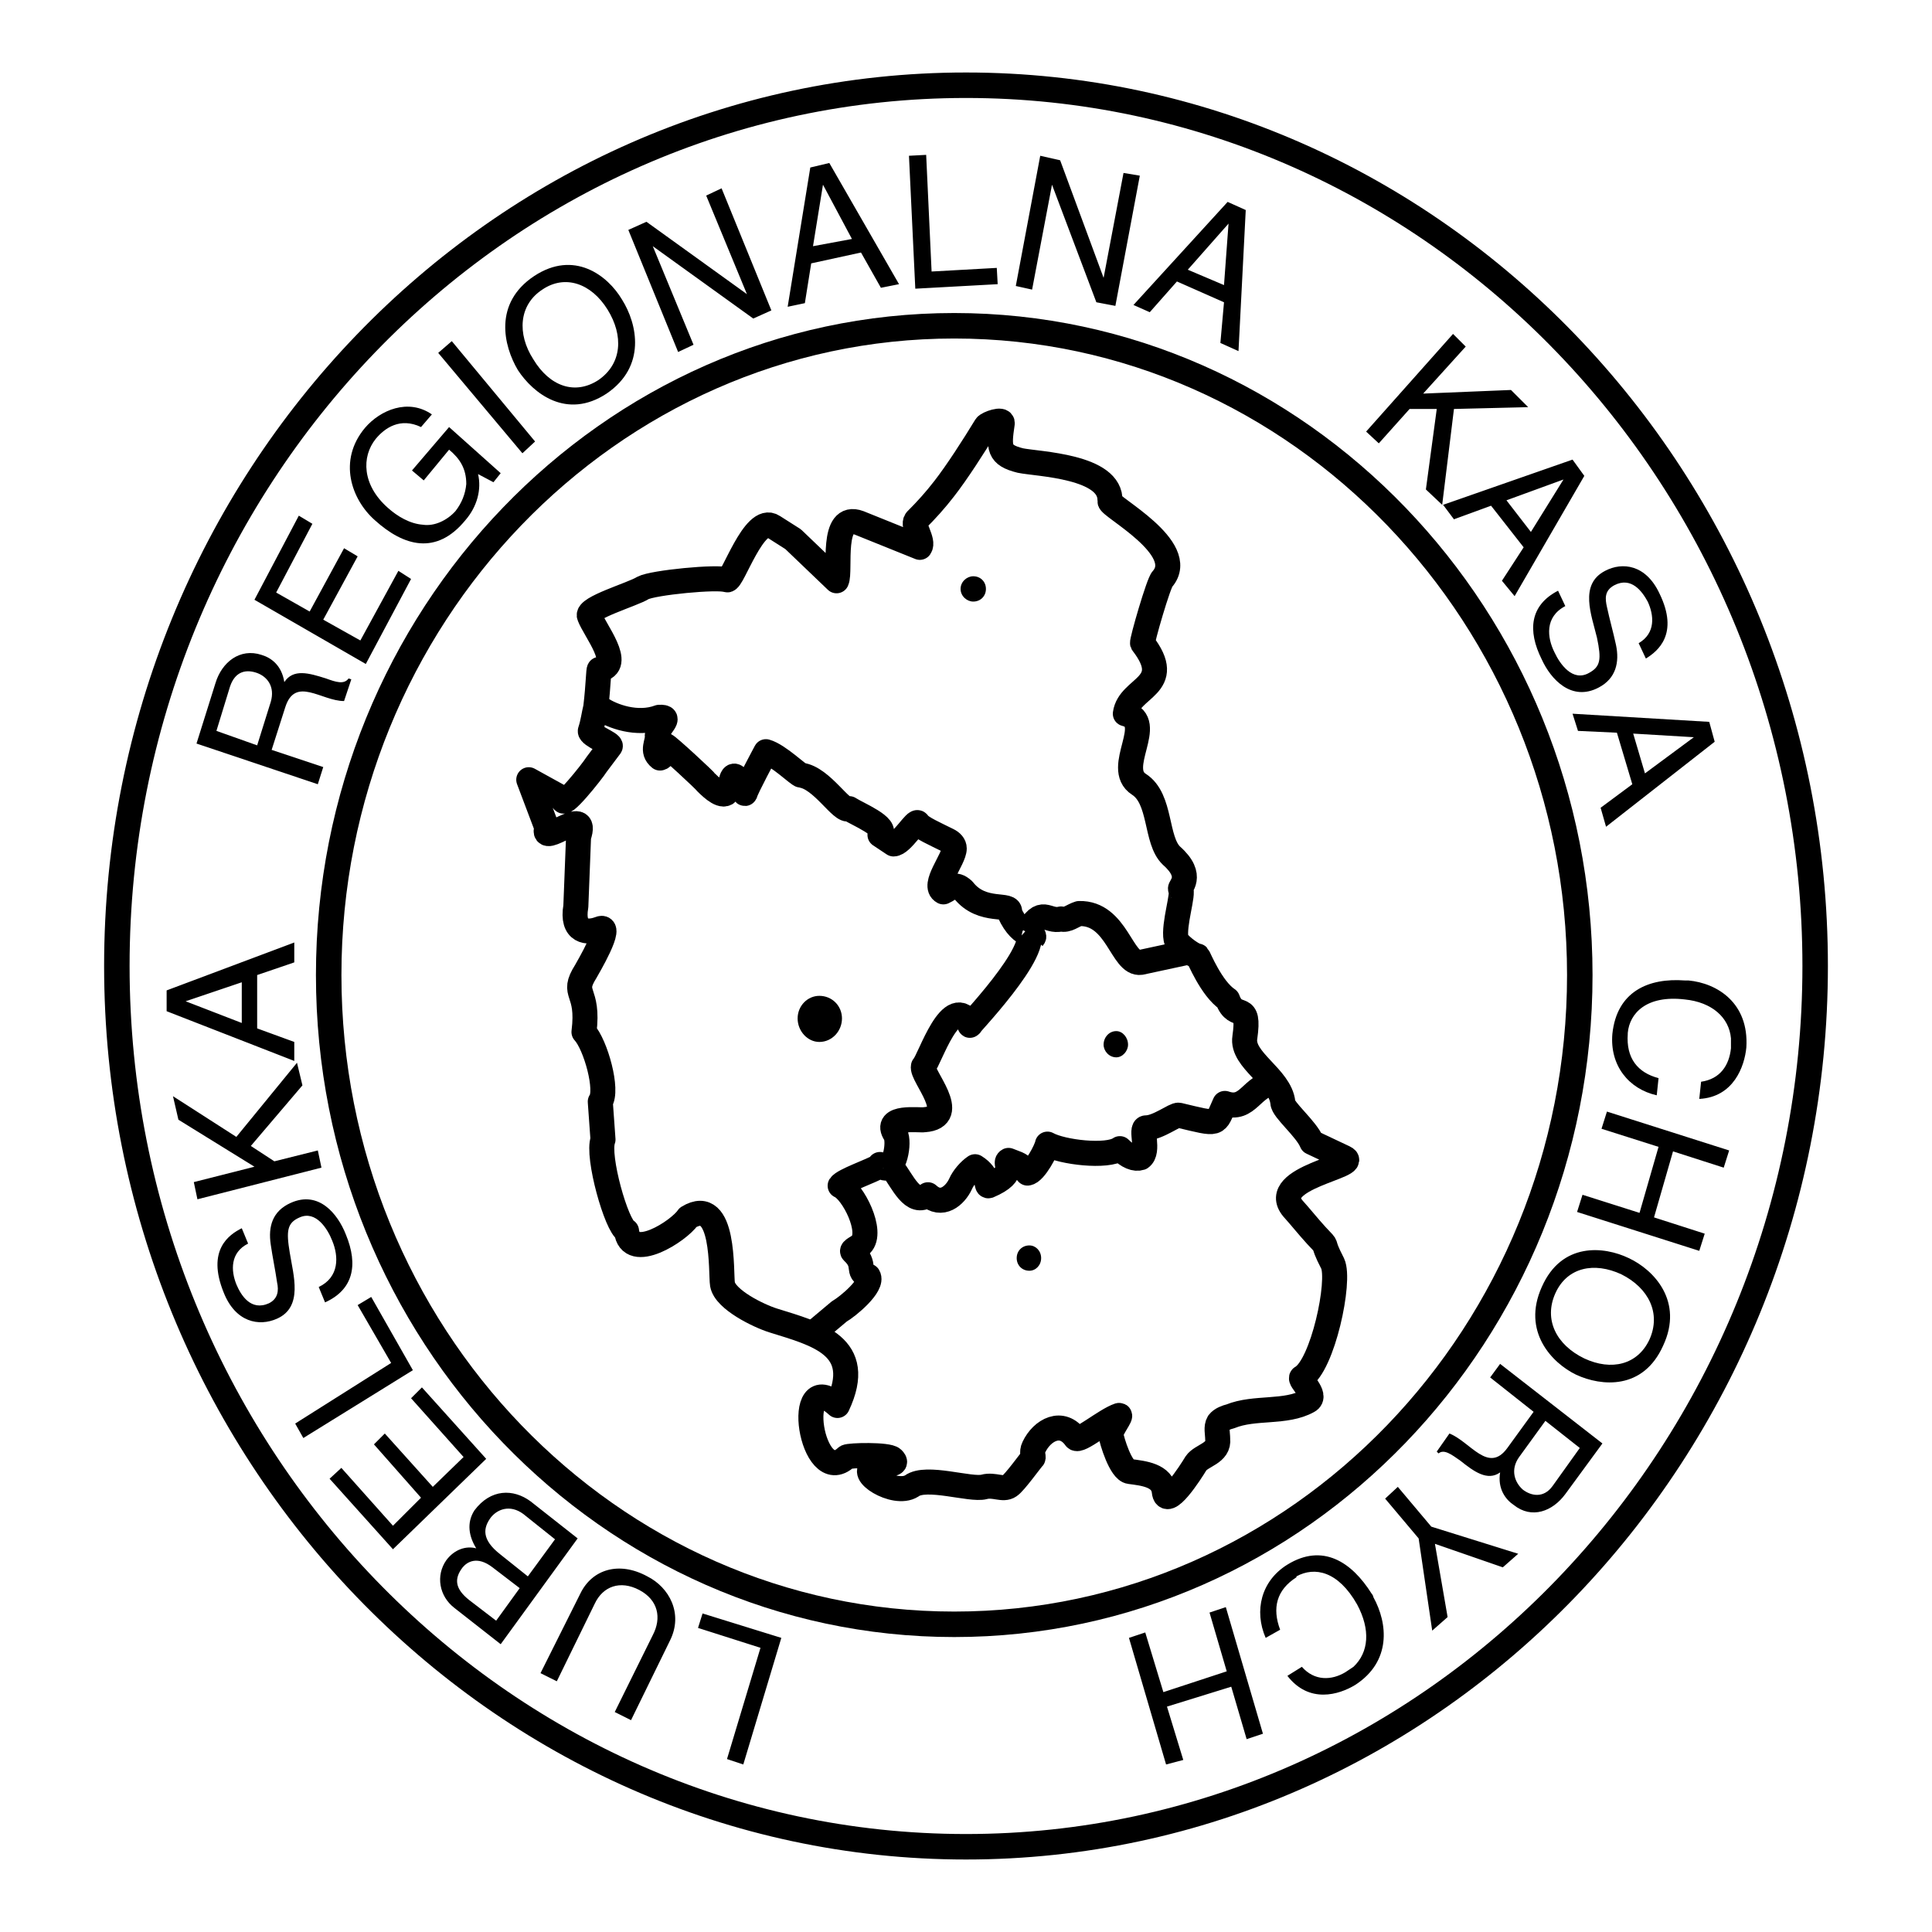 <?xml version="1.0" encoding="utf-8"?>
<!-- Generator: Adobe Illustrator 13.0.0, SVG Export Plug-In . SVG Version: 6.00 Build 14948)  -->
<!DOCTYPE svg PUBLIC "-//W3C//DTD SVG 1.0//EN" "http://www.w3.org/TR/2001/REC-SVG-20010904/DTD/svg10.dtd">
<svg version="1.0" id="Layer_1" xmlns="http://www.w3.org/2000/svg" xmlns:xlink="http://www.w3.org/1999/xlink" x="0px" y="0px"
	 width="192.756px" height="192.756px" viewBox="0 0 192.756 192.756" enable-background="new 0 0 192.756 192.756"
	 xml:space="preserve">
<g>
	<polygon fill-rule="evenodd" clip-rule="evenodd" fill="#FFFFFF" points="0,0 192.756,0 192.756,192.756 0,192.756 0,0 	"/>
	<path fill="none" stroke="#000000" stroke-width="2.542" stroke-miterlimit="2.613" d="M96.378,8.504
		c46.696,0,84.721,39.426,84.721,87.874c0,48.357-38.024,87.874-84.721,87.874c-46.696,0-84.72-39.517-84.72-87.874
		C11.658,47.93,49.682,8.504,96.378,8.504L96.378,8.504z"/>
	<path fill-rule="evenodd" clip-rule="evenodd" d="M72.533,175.501l1.626,0.541l3.793-12.631l-7.858-2.436l-0.452,1.443l6.232,1.984
		L72.533,175.501L72.533,175.501z M66.843,163.682c1.355-2.706-0.09-5.323-2.258-6.405c-2.8-1.534-5.51-0.722-6.684,1.714
		l-3.974,7.939l1.626,0.812l3.793-7.76c0.813-1.714,2.529-2.346,4.426-1.353c1.896,0.992,2.258,2.796,1.354,4.511l-3.793,7.669
		l1.625,0.812L66.843,163.682L66.843,163.682z M57.631,153.487l-4.697-3.699c-1.716-1.264-3.975-1.264-5.6,0.902
		c-0.813,1.263-0.542,2.616,0.181,3.789c-0.994-0.271-2.167,0.09-2.98,1.173c-1.084,1.533-0.723,3.608,0.813,4.781l4.606,3.609
		L57.631,153.487L57.631,153.487z M55.373,153.577l-2.709,3.699l-2.71-2.165c-1.987-1.534-1.716-2.707-0.994-3.699
		c0.633-0.812,1.897-1.354,3.252-0.361L55.373,153.577L55.373,153.577z M51.85,158.449l-2.349,3.248l-2.709-2.075
		c-1.354-1.083-1.535-2.075-0.632-3.248c0.451-0.541,1.445-1.173,2.98,0L51.85,158.449L51.85,158.449z M41.012,139.503l5.239,5.864
		l-3.071,2.978l-4.787-5.323l-1.084,1.083l4.697,5.322l-2.8,2.797l-5.148-5.773l-1.174,1.082l6.322,7.037l9.303-9.021l-6.413-7.128
		L41.012,139.503L41.012,139.503z M29.451,142.029l0.813,1.443l10.929-6.767l-4.155-7.308l-1.355,0.812l3.342,5.774L29.451,142.029
		L29.451,142.029z M24.122,122.542c-1.265,0.631-3.522,2.165-1.807,6.405c1.175,2.978,3.523,3.429,5.33,2.616
		c2.619-1.173,1.625-4.33,1.264-6.586c-0.361-2.165-0.271-2.978,0.994-3.519c1.625-0.722,2.8,1.173,3.251,2.346
		c0.632,1.533,0.723,3.608-1.355,4.602l0.632,1.533c2.8-1.263,3.342-3.699,2.078-6.767c-0.813-2.075-2.71-4.421-5.51-3.157
		c-1.807,0.812-2.258,2.346-1.987,4.15c0.181,1.263,0.452,2.525,0.633,3.789c0.18,0.812,0.09,1.624-0.813,2.075
		c-1.807,0.812-2.8-0.812-3.252-1.895c-0.542-1.354-0.632-3.158,1.174-4.061L24.122,122.542L24.122,122.542z M27.374,115.865
		l-2.349-1.533l5.148-6.045l-0.542-2.256l-6.051,7.398l-6.322-4.061l0.542,2.346l7.587,4.691l-6.051,1.534l0.361,1.714l12.374-3.157
		l-0.361-1.715L27.374,115.865L27.374,115.865z M29.36,105.851v-1.895l-3.703-1.353V97.28l3.703-1.263v-1.985l-12.735,4.781v2.075
		L29.36,105.851L29.36,105.851z M24.122,102.062l-5.6-2.165l5.6-1.895V102.062L24.122,102.062z M31.708,78.244l0.542-1.714
		l-5.148-1.714l1.354-4.24c0.994-3.158,3.613-0.632,5.871-0.632l0.723-2.165l-0.271-0.09c-0.452,0.631-1.264,0.361-2.258,0
		c-1.716-0.541-3.251-0.993-4.155,0.361c-0.271-1.714-1.355-2.436-2.258-2.707c-2.168-0.722-3.974,0.722-4.606,2.797l-1.897,6.044
		L31.708,78.244L31.708,78.244z M25.657,74.364l-4.064-1.444l1.355-4.42c0.542-1.624,1.716-1.714,2.709-1.353
		s1.806,1.353,1.354,2.887L25.657,74.364L25.657,74.364z M39.747,56.952l-3.793,6.947l-3.703-2.075l3.432-6.315l-1.355-0.812
		l-3.432,6.315l-3.342-1.895l3.613-6.857l-1.354-0.812l-4.426,8.391l11.109,6.406l4.516-8.481L39.747,56.952L39.747,56.952z
		 M42.276,47.93l2.529-3.067c1.083,0.902,1.716,1.895,1.716,3.428c-0.09,0.993-0.452,1.895-1.083,2.707
		c-0.813,0.902-2.078,1.534-3.252,1.353c-1.264-0.09-2.529-0.812-3.522-1.714c-2.529-2.255-2.62-5.052-1.174-6.856
		c0.903-1.083,2.438-2.166,4.516-1.173l1.083-1.263c-2.348-1.624-5.148-0.451-6.684,1.354c-2.709,3.248-1.355,7.127,0.994,9.202
		c2.89,2.616,6.142,3.519,9.032,0c1.174-1.353,1.626-3.067,1.265-4.601l1.535,0.812l0.723-0.902l-5.148-4.601l-3.703,4.331
		L42.276,47.93L42.276,47.93z M45.076,34.036l-1.355,1.173l8.4,10.014l1.264-1.173L45.076,34.036L45.076,34.036z M60.611,30.878
		c1.625,2.616,1.445,5.413-0.903,7.037c-2.349,1.534-4.877,0.632-6.503-2.075c-1.626-2.526-1.445-5.413,0.903-6.947
		C56.366,27.36,58.985,28.262,60.611,30.878L60.611,30.878z M62.056,29.886c-1.445-2.436-4.787-4.962-8.761-2.346
		c-4.065,2.707-3.071,6.947-1.626,9.383c1.536,2.346,4.877,4.962,8.852,2.346C64.495,36.562,63.592,32.322,62.056,29.886
		L62.056,29.886z M74.521,29.345l-10.025-7.218l-1.807,0.812l4.968,12.18l1.536-0.722l-4.065-9.834l10.026,7.218l1.806-0.812
		l-4.967-12.18l-1.536,0.722L74.521,29.345L74.521,29.345z M78.585,30.607l1.716-0.361l0.633-3.969l4.967-1.083l1.987,3.519
		l1.807-0.361l-6.955-12.09l-1.897,0.451L78.585,30.607L78.585,30.607z M81.114,24.563l0.994-6.135l2.89,5.414L81.114,24.563
		L81.114,24.563z M92.404,15.451l-1.716,0.09l0.632,13.262l8.219-0.451l-0.09-1.624l-6.503,0.361L92.404,15.451L92.404,15.451z
		 M110.106,27.721l-4.335-11.729l-1.987-0.451l-2.438,12.992l1.626,0.361l1.986-10.466l4.426,11.729l1.897,0.361l2.438-12.992
		l-1.626-0.271L110.106,27.721L110.106,27.721z M113.087,30.427l1.626,0.722l2.71-3.067l4.696,2.075l-0.361,4.06l1.807,0.812
		l0.723-14.074l-1.807-0.812L113.087,30.427L113.087,30.427z M118.507,26.909l4.064-4.601l-0.452,6.135L118.507,26.909
		L118.507,26.909z M140.635,40.803h2.71l-1.084,8.029l1.626,1.534l1.174-9.563l7.406-0.181l-1.716-1.714l-8.761,0.361l4.245-4.691
		l-1.265-1.263l-8.671,9.744l1.265,1.173L140.635,40.803L140.635,40.803z M143.977,50.366l1.084,1.444l3.703-1.354l3.252,4.15
		l-2.168,3.338l1.265,1.534l6.955-11.999l-1.175-1.624L143.977,50.366L143.977,50.366z M150.3,49.915l5.689-2.075l-3.251,5.232
		L150.3,49.915L150.3,49.915z M164.209,65.703c1.174-0.722,3.342-2.436,1.354-6.496c-1.354-2.887-3.703-3.158-5.419-2.255
		c-2.619,1.353-1.355,4.42-0.813,6.676c0.452,2.166,0.362,2.887-0.812,3.519c-1.626,0.902-2.891-0.902-3.433-2.075
		c-0.723-1.444-0.993-3.519,1.084-4.602l-0.723-1.534c-2.8,1.443-3.07,3.97-1.625,6.857c0.903,1.985,2.98,4.24,5.689,2.797
		c1.717-0.902,2.078-2.526,1.717-4.241c-0.271-1.263-0.633-2.526-0.903-3.789c-0.181-0.812-0.271-1.624,0.723-2.165
		c1.716-0.902,2.8,0.631,3.342,1.624c0.632,1.353,0.812,3.158-0.903,4.15L164.209,65.703L164.209,65.703z M156.893,71.207
		l0.542,1.714l3.884,0.181l1.536,5.143l-3.161,2.346l0.541,1.895l10.839-8.481l-0.542-1.985L156.893,71.207L156.893,71.207z
		 M162.944,73.191l6.052,0.361l-4.878,3.609L162.944,73.191L162.944,73.191z M168.093,97.821c-3.613-0.271-6.774,1.083-7.226,5.323
		c-0.271,3.157,1.625,5.503,4.426,6.135l0.181-1.714c-2.078-0.542-3.252-1.985-3.071-4.421c0,0,0,0,0-0.091
		c0.181-1.984,1.896-3.789,5.69-3.338c2.709,0.271,4.426,1.805,4.606,3.88c0,0.36,0,0.722,0,0.992
		c-0.181,1.714-1.084,3.067-2.98,3.338l-0.182,1.714c3.433-0.18,4.517-3.247,4.697-5.142c0.271-4.421-2.891-6.406-5.78-6.677
		C168.363,97.821,168.183,97.821,168.093,97.821L168.093,97.821z M165.021,121.459l1.896-6.586l5.059,1.624l0.542-1.715
		l-12.193-3.879l-0.542,1.714l5.69,1.805l-1.897,6.586l-5.689-1.805l-0.542,1.715l12.192,3.879l0.543-1.714L165.021,121.459
		L165.021,121.459z M158.067,135.533c-2.8-1.354-4.064-3.879-2.891-6.496c1.174-2.616,3.884-3.157,6.594-1.895
		c2.709,1.354,3.974,3.88,2.8,6.496C163.396,136.165,160.776,136.796,158.067,135.533L158.067,135.533z M157.254,137.157
		c2.529,1.173,6.684,1.534,8.671-2.887c2.077-4.421-0.903-7.579-3.433-8.752c-2.438-1.173-6.684-1.624-8.67,2.888
		C151.835,132.826,154.815,135.984,157.254,137.157L157.254,137.157z M149.667,136.074l-0.993,1.354l4.335,3.429l-2.619,3.608
		c-1.896,2.616-3.703-0.631-5.78-1.443l-1.265,1.805l0.181,0.18c0.542-0.45,1.265,0.091,2.168,0.722
		c1.354,1.083,2.709,2.075,3.974,1.174c-0.271,1.623,0.542,2.706,1.354,3.247c1.807,1.443,3.884,0.632,5.148-1.082l3.703-5.053
		L149.667,136.074L149.667,136.074z M154.184,141.758l3.432,2.707l-2.71,3.789c-0.902,1.264-2.167,0.992-2.98,0.361
		c-0.812-0.722-1.265-1.985-0.36-3.248L154.184,141.758L154.184,141.758z M139.461,148.345l-1.265,1.173l3.342,3.97l1.354,9.202
		l1.536-1.354l-1.265-7.308l6.773,2.346l1.536-1.354l-8.671-2.706L139.461,148.345L139.461,148.345z M136.842,158.99
		c-1.987-3.157-4.877-5.052-8.4-2.887c-2.619,1.624-3.342,4.601-2.167,7.308l1.444-0.812c-0.812-2.166-0.36-3.97,1.626-5.233
		c0,0,0,0,0-0.09c1.807-0.992,4.155-0.542,6.052,2.797c1.354,2.526,1.174,4.781-0.361,6.225c-0.271,0.181-0.542,0.361-0.812,0.542
		c-1.355,0.812-3.071,0.902-4.336-0.542l-1.445,0.902c2.168,2.797,5.148,1.895,6.774,0.902c3.613-2.346,3.252-6.135,1.807-8.751
		C137.022,159.261,136.932,159.08,136.842,158.99L136.842,158.99z M116.429,170.268l6.413-1.984l1.535,5.232l1.626-0.541
		l-3.703-12.631l-1.626,0.541l1.717,5.864l-6.322,2.075l-1.807-5.954l-1.626,0.541l3.703,12.631l1.716-0.451L116.429,170.268
		L116.429,170.268z"/>
	<path fill="none" stroke="#000000" stroke-width="2.543" stroke-miterlimit="2.613" d="M95.204,32.502
		c34.413,0,62.412,29.141,62.412,64.778c0,35.727-27.999,64.777-62.412,64.777c-34.412,0-62.411-29.051-62.411-64.777
		C32.792,61.644,60.792,32.502,95.204,32.502L95.204,32.502z"/>
	<path fill-rule="evenodd" clip-rule="evenodd" d="M81.746,99.355c-1.174,0-2.167,0.992-2.167,2.255
		c0,1.264,0.993,2.346,2.167,2.346c1.265,0,2.258-1.082,2.258-2.346C84.004,100.348,83.011,99.355,81.746,99.355L81.746,99.355z"/>
	<path fill="none" stroke="#000000" stroke-width="2.501" stroke-linejoin="round" stroke-miterlimit="2.613" d="M59.889,70.666
		c1.174,0.812,3.703,1.714,5.871,0.902c1.445-0.09-0.181,0.902-0.181,1.805c0.09,0.722-0.632,1.534,0.271,2.255
		c0.542-0.09,0.271-1.263,0.542-1.263c0.271,0.09,3.974,3.519,4.064,3.699c0.632,0.631,1.716,1.624,2.168,0.902
		c0.361-0.451,0.271-2.075,0.903-1.353c0.361,0.451,0.723,1.714,0.813,1.534c0.09-0.451,2.077-4.15,2.077-4.15
		c1.265,0.361,3.252,2.346,3.523,2.346c2.077,0.271,4.064,3.789,4.787,3.338c0.813,0.542,3.974,1.805,3.071,2.616l1.354,0.902
		c0.813,0,2.258-2.526,2.438-2.075c0.271,0.451,1.716,1.083,2.981,1.714c0.361,0.18,0.632,0.451,0.632,0.812
		c0,1.083-2.257,3.699-1.083,4.33c0.812-0.36,1.083-0.992,1.987-0.18c1.896,2.436,4.877,1.173,4.606,2.256
		c1.265,2.796,2.8,1.985,2.348,2.526 M102.43,92.769c1.896,1.714-6.503,10.285-5.6,9.473c-1.897-3.519-4.064,3.519-4.697,4.15
		c-0.271,0.901,3.704,5.052,0.09,5.322c-0.452,0.091-4.155-0.451-2.89,1.444c0.452,0.812-0.09,3.789-1.174,3.338 M88.159,116.497
		c-0.451-0.271-0.361-0.451-0.361-0.181c-0.903,0.541-3.613,1.443-3.974,1.985c1.264,0.541,3.342,4.601,2.077,5.864
		c-0.271,0.271-0.994,0.541-0.813,0.722c1.445,1.353,0.271,1.984,1.536,2.436c0.542,0.902-2.078,3.067-2.89,3.519l-2.258,1.895
		 M102.52,93.04c1.445-2.707,1.897-0.993,3.342-1.354c0.633,0.18,1.175-0.361,1.807-0.542c3.794-0.09,4.245,5.143,6.142,4.872
		l4.606-0.993 M89.062,116.587c0.994,1.263,1.987,3.789,3.522,2.616c1.355,1.264,2.71,0.091,3.252-1.082
		c0.271-0.632,0.903-1.354,1.445-1.715c1.445,0.902,1.084,1.985,1.354,1.896c2.98-1.264,1.445-2.256,1.987-2.526
		c1.084,0.451,1.084,0.271,1.896,1.263c0.723-0.09,1.897-2.346,1.987-2.887c1.445,0.812,5.961,1.353,7.226,0.451
		c0.812,0.812,1.535,1.082,2.077,0.901c0.903-0.631-0.09-2.977,0.542-2.977c1.175,0,2.891-1.354,3.252-1.264
		c4.154,0.993,3.612,0.993,4.606-1.172c2.348,0.812,2.619-1.805,4.968-2.076"/>
	<path fill="none" stroke="#000000" stroke-width="2.497" stroke-linejoin="round" stroke-miterlimit="2.613" d="M83.553,140.225
		c-4.516-4.15-2.619,8.48,0.903,5.143c0.271-0.181,4.155-0.271,4.606,0.181c0.632,0.632-0.361,0.451-1.806,0.812
		c-1.897,0.451,1.987,2.978,3.703,1.895c1.445-1.082,5.871,0.451,7.226,0.091c0.993-0.271,1.896,0.36,2.529-0.091
		c0.542-0.36,2.077-2.526,2.348-2.797c0.091-0.09-0.181-0.541,0.091-1.082c0.812-1.715,2.8-2.797,4.154-0.902
		c0.361,0.451,2.98-1.805,4.336-2.256c0.361-0.09-0.813,1.354-0.813,1.896c0.091,0.631,0.994,3.608,1.897,3.698
		c1.354,0.181,3.251,0.361,3.432,1.985c0.181,1.895,2.619-1.895,3.161-2.797c0.542-0.812,2.349-0.993,2.168-2.437
		c0-0.541-0.181-1.173,0.09-1.624c0.271-0.36,0.813-0.541,1.175-0.631c2.438-0.993,5.509-0.271,7.768-1.534
		c0.993-0.541-0.994-2.165-0.633-2.346c2.078-1.173,3.884-9.653,3.071-11.367c-1.355-2.616-0.181-1.264-1.626-2.797
		c-0.903-0.992-1.535-1.805-2.349-2.707c-2.528-3.067,6.955-4.24,5.148-5.053l-3.251-1.533c-0.542-1.354-2.891-3.248-2.891-3.97
		c-0.271-2.526-4.154-4.24-3.793-6.496c0.542-3.789-0.904-1.533-1.717-3.789c-1.626-1.082-2.89-4.24-2.98-4.33
		c-0.632-0.09-2.168-1.354-2.168-1.714l0,0c-0.271-1.444,0.813-4.601,0.452-4.962c-0.181-0.181,1.445-1.263-0.903-3.338
		c-1.626-1.534-0.993-5.684-3.252-7.127c-2.528-1.624,1.807-6.225-1.354-7.037c0.361-2.707,5.058-2.707,1.716-7.037
		c-0.09-0.181,1.626-6.135,1.987-6.406c2.619-3.067-5.329-7.217-5.238-7.759c0.181-3.519-7.226-3.699-8.942-4.06
		c-2.167-0.541-2.167-1.263-1.806-3.699c0.09-0.542-1.445,0-1.626,0.271c-1.265,2.075-2.891,4.602-4.155,6.226
		c-0.903,1.172-1.806,2.165-2.8,3.157c-0.452,0.542,0.812,2.075,0.361,2.707L85.72,52.17c-2.89-1.083-1.807,4.782-2.258,5.774
		l-4.335-4.15l-1.987-1.263c-1.896-1.263-4.064,5.503-4.606,5.323c-0.903-0.361-7.406,0.27-8.399,0.812
		c-0.994,0.632-5.69,1.985-5.329,2.797c0.542,1.443,3.432,4.962,0.994,5.323c-0.09,0-0.09,1.533-0.361,3.789
		c-0.181,0.722-0.271,1.534-0.542,2.346c-0.09,0.451,2.168,1.263,1.987,1.534l-1.355,1.804c-0.452,0.722-3.613,4.691-3.342,3.429
		l-3.432-1.895l1.806,4.782c-0.723,2.165,4.335-2.526,3.162,0.902l-0.271,6.947c-0.452,2.617,1.174,2.707,2.348,2.255
		c1.536-0.631-1.265,4.06-1.355,4.241c-1.535,2.436,0.361,1.714-0.181,6.044c1.174,1.263,2.438,5.864,1.626,6.947l0.271,3.789
		c-0.632,1.624,1.354,8.661,2.348,9.112c0.361,3.157,5.239,0,6.142-1.354c3.703-2.256,3.251,5.594,3.432,6.677
		c0.271,1.533,3.613,3.157,5.058,3.608C81.475,133.098,86.353,134.271,83.553,140.225L83.553,140.225z"/>
	<path fill-rule="evenodd" clip-rule="evenodd" d="M102.7,124.256c0.633,0,1.175,0.541,1.175,1.263s-0.542,1.264-1.175,1.264
		c-0.722,0-1.264-0.542-1.264-1.264S101.979,124.256,102.7,124.256L102.7,124.256z"/>
	<path fill-rule="evenodd" clip-rule="evenodd" d="M111.371,102.874c0.633,0,1.174,0.631,1.174,1.353
		c0,0.632-0.541,1.264-1.174,1.264c-0.723,0-1.265-0.632-1.265-1.264C110.106,103.505,110.648,102.874,111.371,102.874
		L111.371,102.874z"/>
	<path fill-rule="evenodd" clip-rule="evenodd" d="M97.101,57.493c0.723,0,1.265,0.542,1.265,1.263s-0.542,1.263-1.265,1.263
		c-0.632,0-1.264-0.542-1.264-1.263S96.468,57.493,97.101,57.493L97.101,57.493z"/>
</g>
</svg>
